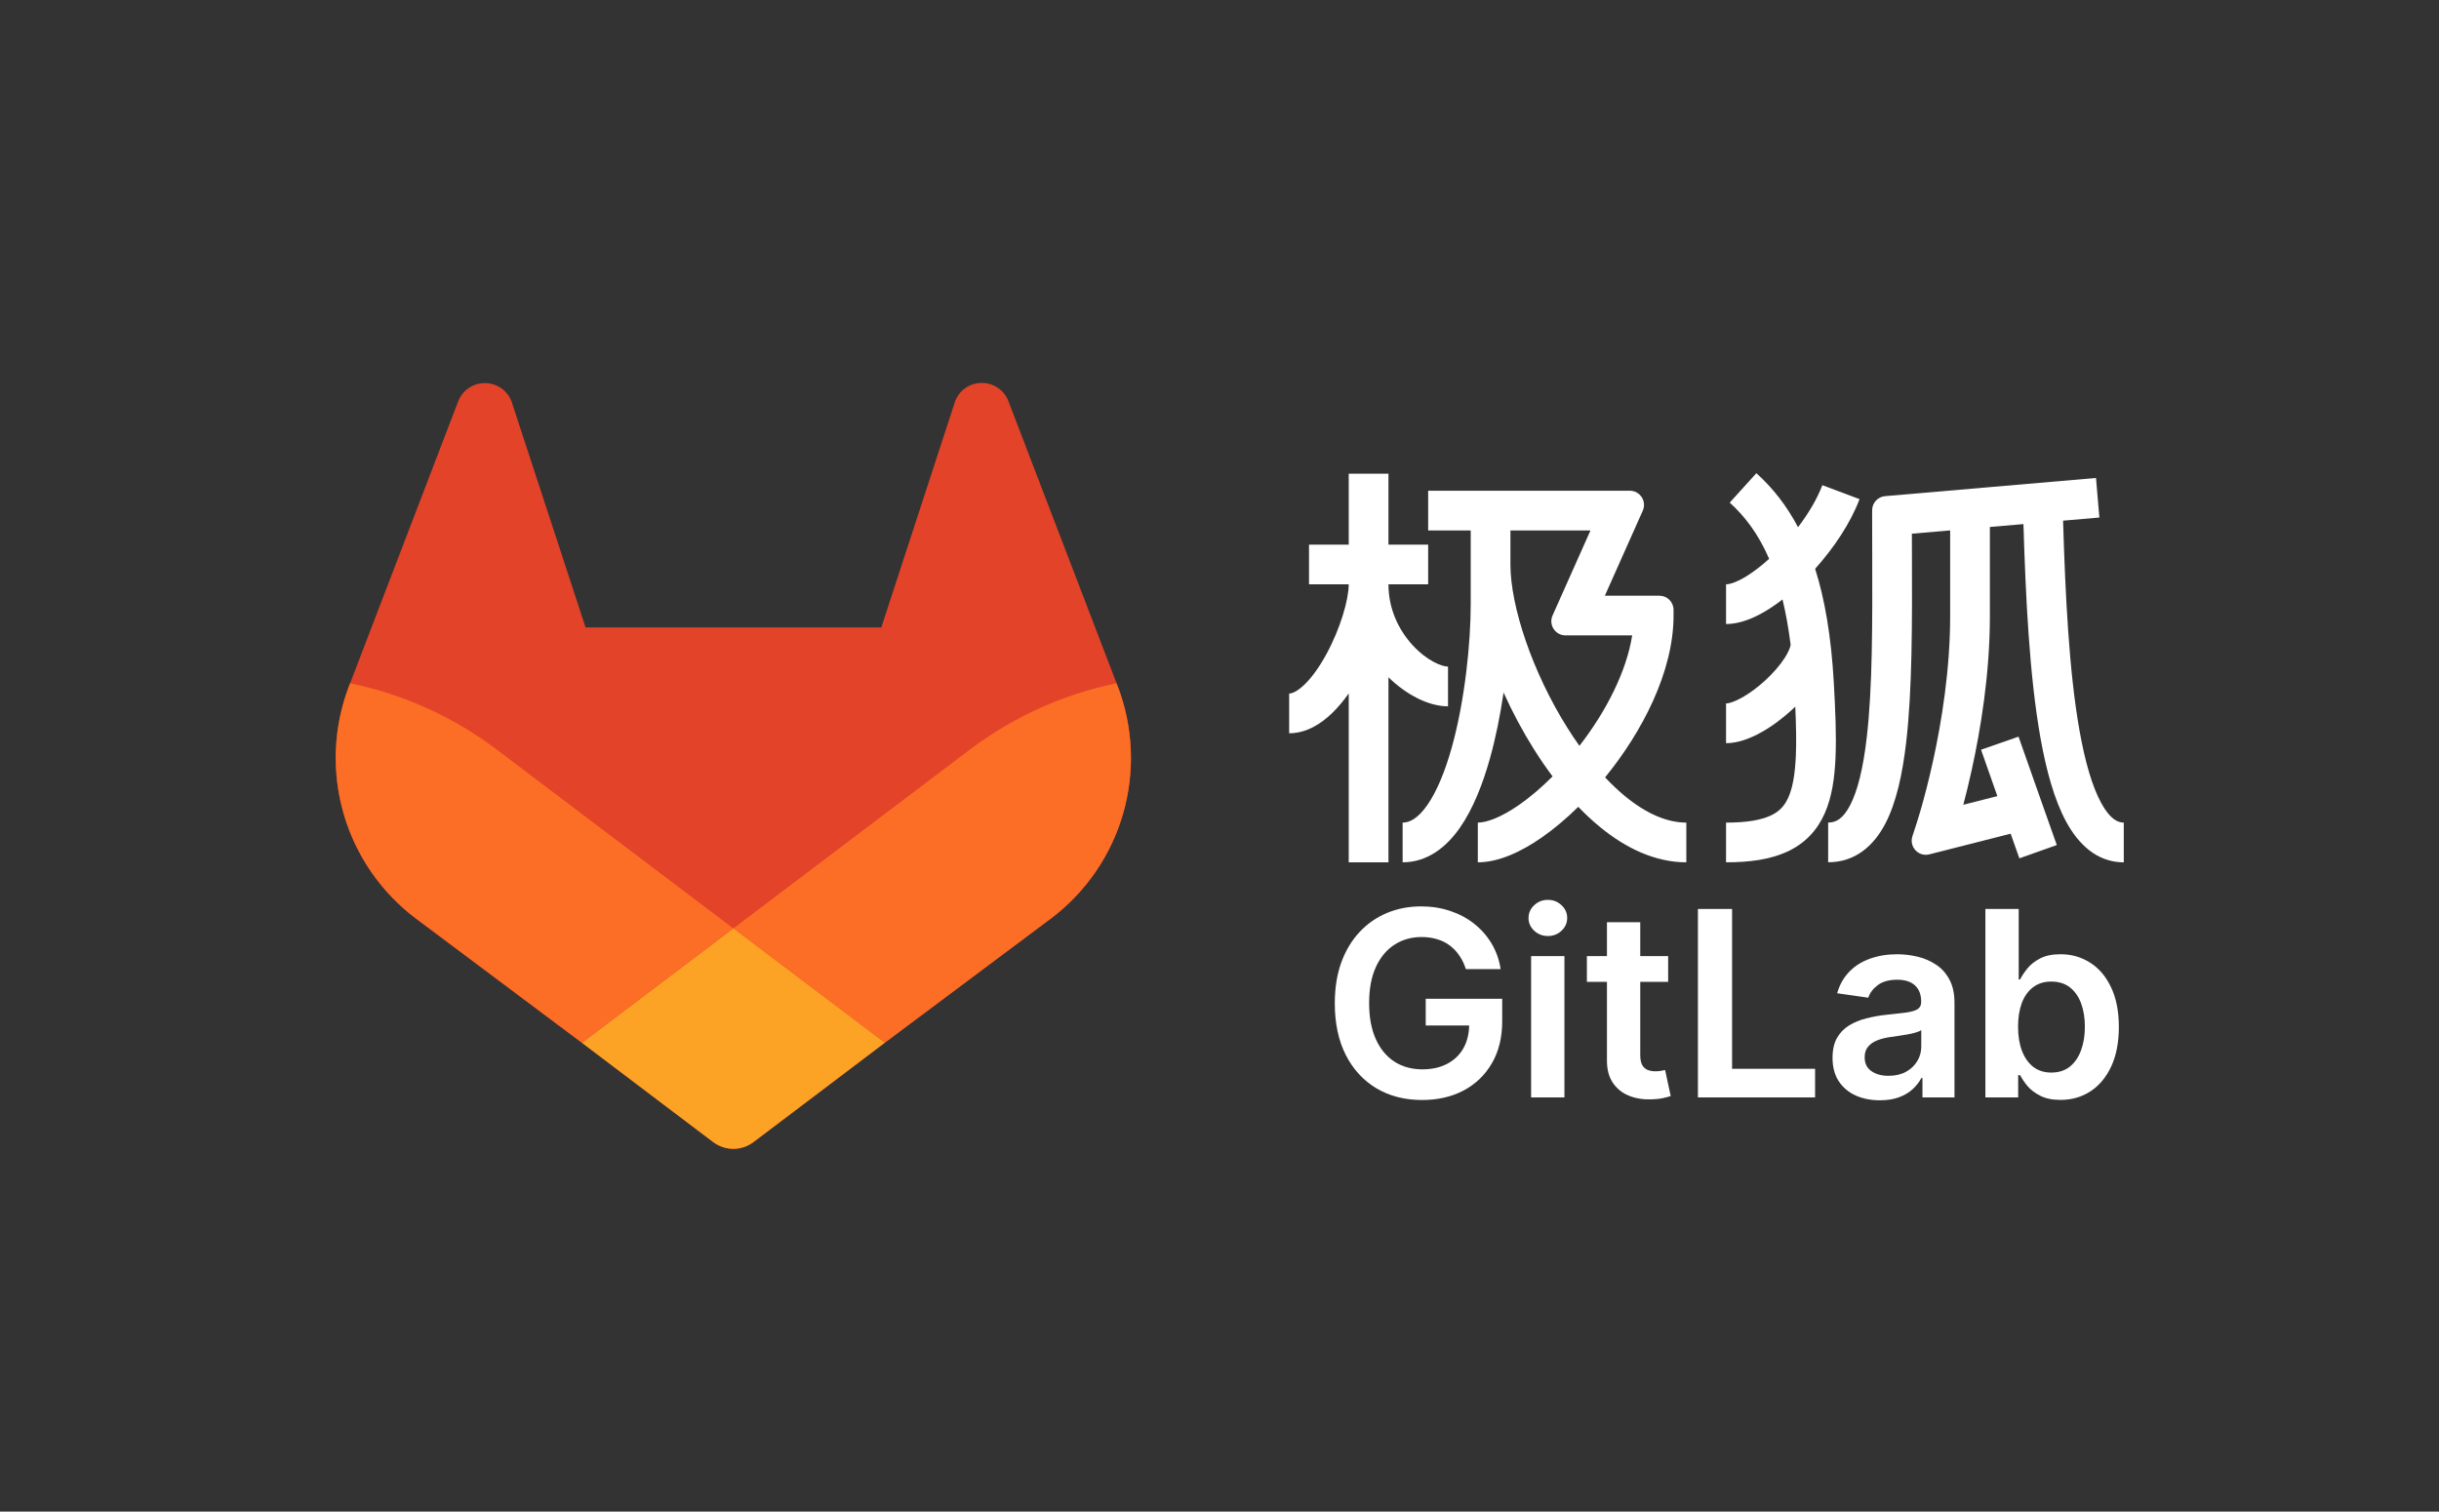 <svg width="121" height="75" viewBox="0 0 121 75" fill="none" xmlns="http://www.w3.org/2000/svg">
<rect x="0" y="0" width="121" height="75" fill="#333333" stroke="none"/>
<path d="M98.496 54.45V45.1H100.149V48.597H100.218C100.303 48.426 100.423 48.245 100.578 48.054C100.734 47.859 100.944 47.693 101.208 47.556C101.473 47.416 101.811 47.346 102.222 47.346C102.764 47.346 103.252 47.484 103.687 47.761C104.126 48.035 104.473 48.442 104.728 48.98C104.987 49.516 105.117 50.174 105.117 50.953C105.117 51.723 104.99 52.377 104.738 52.916C104.485 53.455 104.141 53.866 103.706 54.149C103.27 54.432 102.777 54.573 102.226 54.573C101.825 54.573 101.491 54.506 101.227 54.372C100.962 54.239 100.749 54.077 100.587 53.889C100.429 53.697 100.306 53.516 100.218 53.345H100.122V54.45H98.496ZM100.117 50.944C100.117 51.397 100.181 51.794 100.309 52.135C100.44 52.476 100.627 52.742 100.87 52.934C101.117 53.123 101.415 53.217 101.765 53.217C102.131 53.217 102.436 53.12 102.683 52.925C102.93 52.727 103.115 52.458 103.24 52.117C103.368 51.773 103.432 51.382 103.432 50.944C103.432 50.508 103.369 50.122 103.245 49.784C103.12 49.446 102.934 49.181 102.688 48.989C102.441 48.798 102.134 48.702 101.765 48.702C101.412 48.702 101.112 48.795 100.866 48.98C100.619 49.166 100.432 49.426 100.304 49.761C100.18 50.096 100.117 50.49 100.117 50.944Z" fill="white"/>
<path d="M93.26 54.592C92.816 54.592 92.415 54.513 92.059 54.355C91.706 54.194 91.426 53.956 91.219 53.643C91.015 53.329 90.913 52.943 90.913 52.483C90.913 52.087 90.987 51.76 91.133 51.501C91.279 51.243 91.478 51.036 91.731 50.88C91.983 50.725 92.268 50.608 92.585 50.529C92.904 50.447 93.234 50.387 93.575 50.351C93.986 50.308 94.319 50.27 94.575 50.237C94.831 50.2 95.016 50.145 95.132 50.072C95.251 49.996 95.31 49.879 95.31 49.721V49.693C95.31 49.349 95.208 49.083 95.004 48.894C94.8 48.706 94.507 48.611 94.123 48.611C93.718 48.611 93.397 48.7 93.16 48.876C92.925 49.053 92.767 49.261 92.685 49.502L91.142 49.282C91.263 48.856 91.464 48.5 91.744 48.214C92.024 47.925 92.367 47.709 92.772 47.566C93.177 47.42 93.624 47.347 94.114 47.347C94.452 47.347 94.788 47.386 95.123 47.465C95.458 47.544 95.764 47.675 96.041 47.858C96.318 48.038 96.54 48.283 96.707 48.593C96.878 48.904 96.963 49.292 96.963 49.757V54.451H95.374V53.487H95.319C95.219 53.682 95.077 53.865 94.895 54.035C94.715 54.203 94.488 54.338 94.214 54.442C93.944 54.542 93.625 54.592 93.26 54.592ZM93.689 53.378C94.021 53.378 94.309 53.312 94.552 53.182C94.796 53.048 94.983 52.871 95.114 52.652C95.248 52.433 95.315 52.194 95.315 51.935V51.109C95.263 51.151 95.175 51.191 95.05 51.227C94.928 51.264 94.791 51.296 94.639 51.323C94.487 51.351 94.336 51.375 94.187 51.396C94.038 51.418 93.909 51.436 93.799 51.451C93.552 51.485 93.332 51.539 93.137 51.615C92.942 51.692 92.788 51.798 92.676 51.935C92.563 52.069 92.507 52.243 92.507 52.456C92.507 52.76 92.618 52.99 92.84 53.145C93.062 53.3 93.345 53.378 93.689 53.378Z" fill="white"/>
<path d="M84.235 54.45V45.1H85.929V53.03H90.047V54.45H84.235Z" fill="white"/>
<path d="M82.758 47.438V48.716H78.726V47.438H82.758ZM79.722 45.758H81.374V52.342C81.374 52.564 81.408 52.734 81.475 52.853C81.545 52.968 81.636 53.048 81.749 53.09C81.861 53.133 81.986 53.154 82.123 53.154C82.227 53.154 82.321 53.147 82.406 53.131C82.494 53.116 82.561 53.102 82.607 53.09L82.885 54.382C82.797 54.413 82.671 54.446 82.507 54.483C82.345 54.519 82.147 54.541 81.913 54.547C81.499 54.559 81.126 54.496 80.794 54.359C80.463 54.219 80.199 54.003 80.005 53.711C79.813 53.419 79.719 53.054 79.722 52.615V45.758Z" fill="white"/>
<path d="M75.959 54.45V47.437H77.612V54.45H75.959ZM76.79 46.442C76.528 46.442 76.303 46.355 76.114 46.181C75.926 46.005 75.831 45.793 75.831 45.547C75.831 45.297 75.926 45.086 76.114 44.912C76.303 44.736 76.528 44.648 76.79 44.648C77.055 44.648 77.28 44.736 77.466 44.912C77.654 45.086 77.749 45.297 77.749 45.547C77.749 45.793 77.654 46.005 77.466 46.181C77.28 46.355 77.055 46.442 76.79 46.442Z" fill="white"/>
<path d="M72.721 48.085C72.645 47.839 72.54 47.618 72.406 47.423C72.275 47.226 72.117 47.057 71.931 46.917C71.749 46.777 71.539 46.672 71.301 46.602C71.064 46.529 70.805 46.492 70.525 46.492C70.023 46.492 69.576 46.618 69.183 46.871C68.79 47.124 68.481 47.495 68.256 47.985C68.034 48.472 67.923 49.066 67.923 49.766C67.923 50.472 68.034 51.07 68.256 51.56C68.478 52.05 68.787 52.423 69.183 52.678C69.579 52.931 70.038 53.057 70.562 53.057C71.037 53.057 71.448 52.966 71.794 52.783C72.144 52.601 72.414 52.342 72.603 52.007C72.791 51.669 72.886 51.274 72.886 50.82L73.269 50.88H70.731V49.556H74.525V50.679C74.525 51.479 74.354 52.172 74.013 52.756C73.672 53.34 73.204 53.791 72.607 54.108C72.011 54.421 71.326 54.578 70.553 54.578C69.691 54.578 68.935 54.385 68.284 53.998C67.635 53.608 67.128 53.056 66.763 52.341C66.401 51.622 66.22 50.77 66.22 49.784C66.22 49.029 66.326 48.355 66.539 47.761C66.755 47.168 67.057 46.664 67.443 46.25C67.83 45.833 68.284 45.517 68.804 45.3C69.325 45.081 69.891 44.972 70.502 44.972C71.02 44.972 71.502 45.048 71.95 45.2C72.397 45.349 72.794 45.562 73.141 45.839C73.491 46.116 73.779 46.445 74.004 46.825C74.23 47.206 74.377 47.626 74.447 48.085H72.721Z" fill="white"/>
<path d="M66.911 42.785V34.405C66.658 34.763 66.383 35.096 66.087 35.381C65.546 35.904 64.819 36.382 63.956 36.382V34.411C64.077 34.411 64.335 34.334 64.718 33.965C65.084 33.611 65.459 33.087 65.8 32.462C66.497 31.184 66.911 29.75 66.911 28.993H64.941V27.022H66.911V23.504H68.882V27.022H70.852V28.993H68.882C68.882 30.221 69.395 31.259 70.067 31.997C70.78 32.78 71.521 33.074 71.837 33.074V35.045C70.851 35.045 69.752 34.452 68.882 33.604V42.785H66.911Z" fill="white"/>
<path fill-rule="evenodd" clip-rule="evenodd" d="M70.852 26.319H72.963V29.978C72.963 31.879 72.68 34.742 72.019 37.101C71.686 38.286 71.278 39.273 70.81 39.943C70.34 40.617 69.927 40.815 69.585 40.815V42.785C70.845 42.785 71.778 41.999 72.425 41.071C73.076 40.14 73.558 38.911 73.916 37.633C74.209 36.588 74.432 35.464 74.593 34.36C75.028 35.326 75.535 36.278 76.096 37.17C76.388 37.634 76.698 38.087 77.024 38.522C76.467 39.08 75.903 39.559 75.363 39.935C74.461 40.562 73.751 40.815 73.315 40.815V42.785C74.357 42.785 75.476 42.256 76.488 41.552C77.093 41.131 77.706 40.616 78.299 40.032C78.657 40.405 79.029 40.751 79.413 41.063C80.66 42.076 82.105 42.785 83.659 42.785V40.815C82.716 40.815 81.698 40.381 80.655 39.534C80.307 39.25 79.963 38.927 79.629 38.571C81.47 36.313 83.026 33.327 83.026 30.541V30.259C83.026 29.871 82.711 29.556 82.322 29.556H79.618L81.499 25.339C81.706 24.873 81.366 24.348 80.856 24.348H70.852V26.319ZM78.356 37.006C79.684 35.295 80.69 33.319 80.974 31.526H77.666C77.157 31.526 76.816 31.001 77.024 30.536L78.904 26.319H74.933V28.008C74.933 30.081 76.019 33.347 77.764 36.121C77.955 36.425 78.153 36.721 78.356 37.006Z" fill="white"/>
<path d="M88.431 29.742C88.594 30.412 88.73 31.158 88.834 31.994C88.818 32.102 88.748 32.319 88.542 32.641C88.315 32.993 87.985 33.379 87.598 33.737C87.211 34.096 86.795 34.404 86.414 34.616C86.009 34.841 85.743 34.904 85.63 34.904V36.874C86.238 36.874 86.856 36.625 87.373 36.337C87.914 36.036 88.456 35.629 88.937 35.182C88.98 35.143 89.023 35.102 89.065 35.062C89.106 35.991 89.123 36.791 89.094 37.484C89.053 38.44 88.928 39.103 88.72 39.568C88.529 39.994 88.262 40.272 87.841 40.467C87.382 40.68 86.69 40.815 85.63 40.815V42.785C86.821 42.785 87.84 42.639 88.67 42.254C89.54 41.851 90.141 41.214 90.518 40.373C90.877 39.572 91.018 38.616 91.062 37.567C91.107 36.51 91.055 35.27 90.976 33.864C90.848 31.583 90.53 29.737 90.05 28.221C90.98 27.185 91.807 25.952 92.252 24.765L90.407 24.073C90.159 24.735 89.729 25.463 89.201 26.158C88.627 25.066 87.931 24.198 87.135 23.477L85.813 24.938C86.552 25.608 87.227 26.477 87.768 27.727C87.361 28.096 86.96 28.401 86.593 28.621C86.113 28.908 85.789 28.993 85.63 28.993V30.963C86.314 30.963 87.007 30.67 87.606 30.311C87.88 30.146 88.157 29.955 88.431 29.742Z" fill="white"/>
<path d="M98.418 24.195C100.815 23.988 103.366 23.768 103.983 23.715L104.151 25.678C103.876 25.702 103.213 25.759 102.35 25.833C102.461 29.511 102.645 33.335 103.17 36.275C103.446 37.819 103.801 39.032 104.239 39.836C104.679 40.644 105.065 40.815 105.362 40.815V42.786C104.008 42.786 103.096 41.857 102.508 40.778C101.918 39.693 101.518 38.231 101.23 36.621C100.683 33.556 100.495 29.645 100.384 26.003L98.719 26.146V30.576C98.719 33.417 98.264 36.176 97.816 38.212C97.673 38.862 97.53 39.441 97.401 39.929L99.09 39.5C98.809 38.704 98.519 37.881 98.281 37.199L100.141 36.55C100.498 37.571 100.972 38.916 101.358 40.005C101.551 40.55 101.721 41.031 101.843 41.375C101.904 41.547 101.953 41.686 101.987 41.781L102.039 41.928C102.039 41.928 102.039 41.928 101.111 42.258C100.183 42.588 100.183 42.588 100.183 42.588L100.13 42.44C100.097 42.345 100.047 42.206 99.986 42.034C99.92 41.847 99.84 41.621 99.749 41.365L95.716 42.39C95.176 42.527 94.702 42.013 94.878 41.485C95.028 41.036 95.172 40.587 95.302 40.132C95.462 39.571 95.677 38.764 95.892 37.788C96.323 35.831 96.748 33.224 96.748 30.576V26.316L94.849 26.48C94.85 26.8 94.851 27.121 94.852 27.441C94.863 30.849 94.873 34.216 94.564 36.849C94.383 38.4 94.08 39.811 93.535 40.859C92.97 41.947 92.056 42.782 90.696 42.782V40.812C91.078 40.812 91.431 40.634 91.786 39.951C92.162 39.228 92.433 38.108 92.607 36.62C92.901 34.115 92.891 30.894 92.882 27.478C92.88 26.849 92.878 26.215 92.878 25.576V25.318C92.878 24.953 93.157 24.648 93.521 24.617C95.153 24.476 96.786 24.335 98.418 24.195Z" fill="white"/>
<path d="M55.447 34.04L55.393 33.9L50.022 19.889C49.914 19.613 49.721 19.379 49.47 19.222C49.22 19.061 48.925 18.985 48.628 19.003C48.331 19.017 48.047 19.125 47.815 19.312C47.584 19.499 47.418 19.754 47.341 20.041L43.722 31.131H29.051L25.418 20.041C25.34 19.756 25.174 19.502 24.943 19.318C24.71 19.133 24.426 19.026 24.13 19.01C23.834 18.994 23.54 19.071 23.289 19.229C23.039 19.387 22.846 19.621 22.737 19.896L17.369 33.9L17.314 34.04C16.541 36.06 16.446 38.277 17.043 40.356C17.64 42.435 18.896 44.263 20.623 45.566L20.64 45.578L20.689 45.615L28.869 51.739L32.916 54.801L35.378 56.662C35.666 56.881 36.019 57 36.381 57C36.743 57 37.095 56.881 37.384 56.662L39.846 54.801L43.892 51.739L52.119 45.585L52.141 45.571C53.868 44.267 55.125 42.438 55.721 40.358C56.317 38.278 56.221 36.061 55.447 34.04V34.04Z" fill="#E24329"/>
<path d="M55.447 34.041L55.393 33.9C52.776 34.438 50.311 35.546 48.173 37.147L36.38 46.063L43.892 51.739L52.119 45.586L52.141 45.571C53.868 44.267 55.124 42.438 55.721 40.358C56.317 38.278 56.221 36.061 55.447 34.041V34.041Z" fill="#FC6D26"/>
<path d="M28.869 51.739L32.916 54.801L35.378 56.662C35.666 56.881 36.019 57 36.381 57C36.743 57 37.095 56.881 37.384 56.662L39.846 54.801L43.892 51.739L36.38 46.062L28.869 51.739Z" fill="#FCA326"/>
<path d="M24.586 37.147C22.449 35.546 19.985 34.437 17.369 33.9L17.314 34.041C16.541 36.061 16.446 38.277 17.043 40.356C17.64 42.435 18.896 44.264 20.623 45.566L20.64 45.578L20.689 45.615L28.869 51.739L36.38 46.063L24.586 37.147Z" fill="#FC6D26"/>
</svg>
